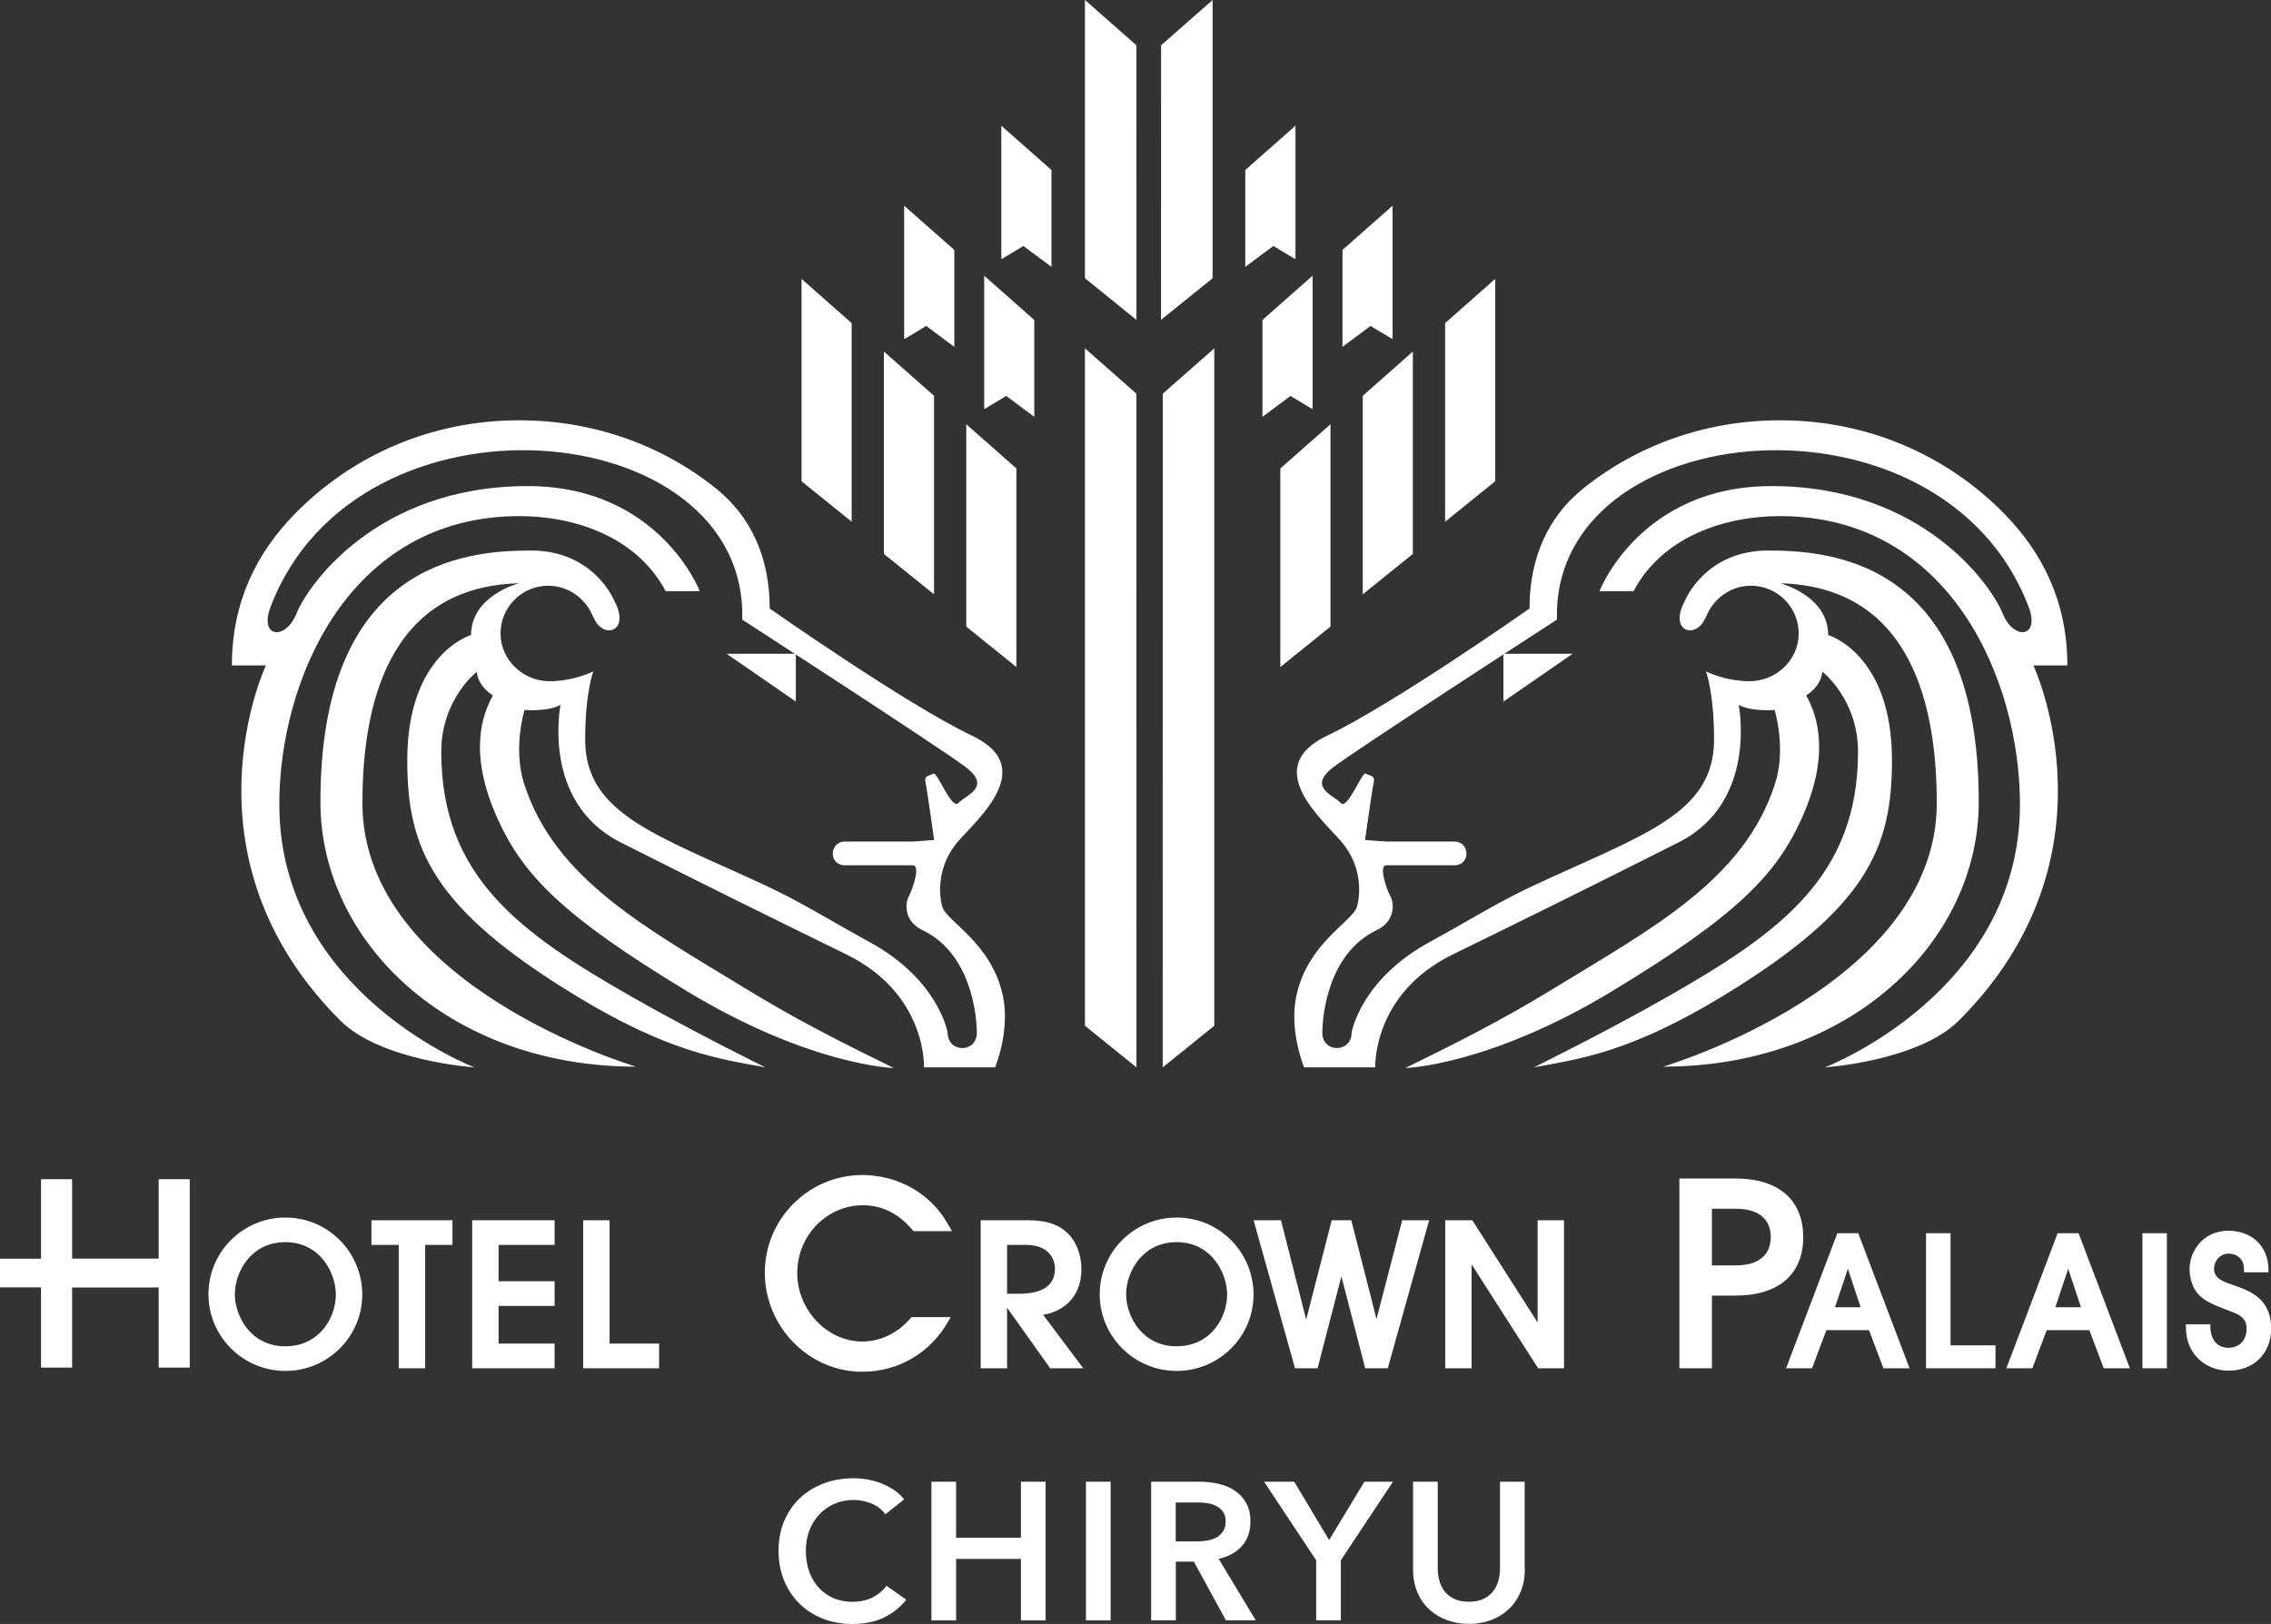 <?xml version="1.0" encoding="UTF-8"?>
<svg id="_レイヤー_1" data-name="レイヤー 1" xmlns="http://www.w3.org/2000/svg" viewBox="0 0 445.6 318.68">
  <rect x="0" y="0" width="445.6" height="318.68" fill="#333333" stroke="none"/>
  <defs>
    <style>
      .cls-1 {
        fill-rule: evenodd;
      }

      .cls-1, .cls-2 {
        fill: #fff;
        stroke-width: 0px;
      }
    </style>
  </defs>
  <g>
    <path class="cls-2" d="M173.72,297.15c-.72-.97-1.65-1.69-2.81-2.13-1.15-.45-2.28-.67-3.38-.67-1.41,0-2.69.26-3.84.77-1.15.51-2.15,1.22-2.98,2.12-.83.9-1.47,1.95-1.92,3.15-.45,1.2-.67,2.51-.67,3.92,0,1.49.22,2.85.65,4.07.44,1.23,1.06,2.29,1.86,3.17.81.88,1.78,1.57,2.9,2.06,1.13.49,2.4.73,3.8.73s2.76-.29,3.88-.86c1.13-.58,2.04-1.34,2.73-2.29l3.88,2.73c-1.2,1.51-2.68,2.69-4.42,3.52-1.74.83-3.78,1.25-6.11,1.25-2.13,0-4.08-.35-5.86-1.06-1.78-.7-3.31-1.69-4.59-2.96-1.28-1.27-2.28-2.78-3-4.53-.72-1.75-1.08-3.7-1.08-5.82s.38-4.14,1.13-5.9c.76-1.75,1.79-3.25,3.11-4.48,1.32-1.23,2.88-2.18,4.67-2.85,1.79-.67,3.74-1,5.84-1,.87,0,1.78.08,2.73.25.95.17,1.86.42,2.73.77.87.35,1.69.78,2.46,1.29.77.51,1.42,1.13,1.96,1.85l-3.69,2.92Z"/>
    <path class="cls-2" d="M182.76,290.77h4.84v10.99h12.72v-10.99h4.84v27.22h-4.84v-12.07h-12.72v12.07h-4.84v-27.22Z"/>
    <path class="cls-2" d="M213.08,290.77h4.84v27.22h-4.84v-27.22Z"/>
    <path class="cls-2" d="M225.85,290.77h9.46c1.28,0,2.52.13,3.73.4,1.2.27,2.27.71,3.21,1.33.94.61,1.69,1.42,2.25,2.42.57,1,.85,2.22.85,3.65,0,1.97-.56,3.58-1.67,4.82-1.11,1.24-2.63,2.08-4.56,2.52l7.27,12.07h-5.84l-6.3-11.53h-3.54v11.53h-4.84v-27.22ZM234.65,302.49c.69,0,1.38-.05,2.07-.15.69-.1,1.31-.29,1.87-.58.55-.28,1-.69,1.36-1.21.36-.52.54-1.2.54-2.02,0-.74-.17-1.35-.5-1.83-.33-.47-.76-.85-1.27-1.13-.51-.28-1.09-.47-1.75-.58-.66-.1-1.29-.15-1.9-.15h-4.38v7.65h3.96Z"/>
    <path class="cls-2" d="M258.25,306.18l-10.22-15.41h5.92l6.84,11.45,6.92-11.45h5.61l-10.23,15.41v11.8h-4.84v-11.8Z"/>
    <path class="cls-2" d="M299.19,307.99c0,1.64-.28,3.12-.85,4.44-.56,1.32-1.33,2.44-2.31,3.36-.97.92-2.13,1.63-3.46,2.13-1.33.5-2.78.75-4.34.75s-3.01-.25-4.35-.75c-1.33-.5-2.49-1.21-3.48-2.13-.99-.92-1.75-2.04-2.31-3.36-.55-1.32-.83-2.8-.83-4.44v-17.22h4.84v17.03c0,.79.1,1.58.31,2.36.2.78.54,1.48,1.02,2.09.47.62,1.1,1.11,1.88,1.5.78.38,1.75.58,2.9.58s2.12-.19,2.9-.58c.78-.38,1.41-.88,1.88-1.5.47-.61.81-1.31,1.02-2.09.2-.78.31-1.57.31-2.36v-17.03h4.84v17.22Z"/>
  </g>
  <g>
    <path class="cls-2" d="M93.56,131.82s-6.98,5.43-6.98,15.66c0,24.49,15.29,35.51,37.24,48.05,12.21,6.98,26.34,13.92,26.34,13.92-8.84-1.63-18.82-2.88-37.15-14.04-28.32-17.24-33.1-29.07-33.1-46.23,0-20.93,12.52-24.57,12.52-24.57,0-7.79,9.5-10.16,9.34-10.15-26.06.75-30.66,24.74-30.66,43.15,0,35.86,53.68,51.71,53.68,51.71-36.48,0-61.92-24.33-61.92-51.95,0-46.76,28.2-49.34,41.3-49.34,12.4,0,16.35,9.84,16.35,9.84,3.25,6.05-2.02,7.6-3.89,3.63-.11-.23-.28-.53-.38-.75-1.42-3.36-4.8-5.81-8.68-5.81-5.17,0-9.36,4.2-9.36,9.38s4.43,9.36,9.6,9.36c4.88,0,8.6-1.93,8.6-1.93,0,0-1.59,4.1-1.59,13.41,0,14.67,14.24,18.74,35.4,28.61,6.97,3.25,12.81,6.95,20.35,11.07,13.65,7.44,15.37,17.8,15.37,17.8,0,4.03,5.73,4.06,5.73.02,0-2.95-.93-15.5-10.7-20.15-3.63-1.73-3.41-5.27-2.63-6.66.77-1.4,2.32-6.05.77-6.05h-13.33c-3.25,0-3.1-4.65,0-4.65h13.33l4.18-.31s-1.39-9.92-1.7-11.32c-.31-1.39.78-1.24,1.55-1.71.78-.46,3.57,7.29,4.96,5.74,1.4-1.55,6.67-3.1,1.24-7.13-5.42-4.03-43.71-28.83-43.71-28.83,1.2-40.23-75.54-47.32-92.55-2.48-2.3,6.05,2.95,6.67,5.12,1.24,2.17-5.42,15.66-24.96,45.35-24.96,25.81,0,33.76,20.62,33.76,20.62h-6.7c-5.74-10.85-18.14-14.73-28.68-14.73-33.5,0-47.13,32.22-47.13,56.57,0,37,38.28,51.61,38.28,51.61,0,0-18.33-1.22-26.33-9.21-32.22-32.22-14.58-69.67-14.58-69.67h-6.67c0-12.49,4.89-22.14,12.41-29.8,11.22-11.41,26.67-18.3,43.94-18.3,14.67,0,28.1,4.9,38.7,13.43,6.77,5.45,10.48,13.47,10.48,23.51,0,0,26.7,18.76,39.72,24.96,13.03,6.2,1.09,16.28-2.79,20.77-3.87,4.5-3.87,9.76-3.1,12.71.78,2.95,9.76,7.13,11.94,17.67,1.41,6.88-1.55,13.93-1.55,13.93h-13.95s.62-14.39-15.2-22.15c-17.04-8.35-26.51-13.02-44.34-22.01-15.66-7.9-11.78-26.98-11.78-26.98-2.48,1.39-7.06,1-7.06,1,0,0-2.33,7.5-.08,14.5,6.04,18.78,24.02,28.29,43.41,40.15,10.38,6.36,19.35,10.82,29.12,15.62,0,0-16.41-.43-40.73-15.17-24.31-14.74-31.99-22.7-36.96-33.65-5.87-12.91-3.06-20.48-.97-24.31,0,0-2.87-1.63-3.18-4.65"/>
    <polygon class="cls-1" points="156.15 128.3 156.15 137.67 142.58 128.3 156.15 128.3"/>
    <path class="cls-2" d="M357.59,131.82s6.98,5.43,6.98,15.66c0,24.49-15.29,35.51-37.25,48.05-12.21,6.98-26.34,13.92-26.34,13.92,8.84-1.63,18.82-2.88,37.15-14.04,28.32-17.24,33.1-29.07,33.1-46.23,0-20.93-12.52-24.57-12.52-24.57,0-7.79-9.5-10.16-9.35-10.15,26.06.75,30.66,24.74,30.66,43.15,0,35.86-53.68,51.71-53.68,51.71,36.48,0,61.92-24.33,61.92-51.95,0-46.76-28.2-49.34-41.29-49.34-12.41,0-16.36,9.84-16.36,9.84-3.26,6.05,2.02,7.6,3.89,3.63.11-.23.28-.53.38-.75,1.42-3.36,4.8-5.81,8.68-5.81,5.17,0,9.37,4.2,9.37,9.38s-4.43,9.36-9.6,9.36c-4.88,0-8.6-1.93-8.6-1.93,0,0,1.59,4.1,1.59,13.41,0,14.67-14.24,18.74-35.4,28.61-6.98,3.25-12.81,6.95-20.36,11.07-13.64,7.44-15.36,17.8-15.36,17.8,0,4.03-5.74,4.06-5.74.02,0-2.95.93-15.5,10.7-20.15,3.63-1.73,3.42-5.27,2.64-6.66-.78-1.4-2.33-6.05-.78-6.05h13.33c3.26,0,3.1-4.65,0-4.65h-13.33l-4.18-.31s1.39-9.92,1.7-11.32c.31-1.39-.78-1.24-1.55-1.71-.78-.46-3.57,7.29-4.96,5.74-1.4-1.55-6.67-3.1-1.24-7.13,5.42-4.03,43.71-28.83,43.71-28.83-1.2-40.23,75.53-47.32,92.55-2.48,2.3,6.05-2.95,6.67-5.12,1.24-2.17-5.42-15.65-24.96-45.34-24.96-25.81,0-33.76,20.62-33.76,20.62h6.7c5.73-10.85,18.14-14.73,28.68-14.73,33.5,0,47.13,32.22,47.13,56.57,0,37-38.28,51.61-38.28,51.61,0,0,18.33-1.22,26.32-9.21,32.23-32.22,14.59-69.67,14.59-69.67h6.67c0-12.49-4.89-22.14-12.41-29.8-11.22-11.41-26.67-18.3-43.94-18.3-14.67,0-28.1,4.9-38.7,13.43-6.77,5.45-10.48,13.47-10.48,23.51,0,0-26.7,18.76-39.72,24.96-13.02,6.2-1.08,16.28,2.79,20.77,3.87,4.5,3.87,9.76,3.1,12.71-.77,2.95-9.76,7.13-11.94,17.67-1.42,6.88,1.54,13.93,1.54,13.93h13.96s-.62-14.39,15.19-22.15c17.05-8.35,26.51-13.02,44.34-22.01,15.66-7.9,11.78-26.98,11.78-26.98,2.48,1.39,7.05,1,7.05,1,0,0,2.34,7.5.08,14.5-6.04,18.78-24.01,28.29-43.41,40.15-10.38,6.36-19.35,10.82-29.12,15.62,0,0,16.4-.43,40.72-15.17,24.3-14.74,31.98-22.7,36.97-33.65,5.86-12.91,3.05-20.48.96-24.31,0,0,2.87-1.63,3.18-4.65"/>
    <polygon class="cls-1" points="294.99 128.3 294.99 137.67 308.56 128.3 294.99 128.3"/>
    <polygon class="cls-2" points="167.11 102.38 157.27 94.44 157.27 54.73 167.11 63.41 167.11 102.38"/>
    <polygon class="cls-2" points="183.27 116.63 173.43 108.7 173.43 68.99 183.27 77.67 183.27 116.63"/>
    <polygon class="cls-2" points="199.43 130.9 189.59 122.96 189.59 83.25 199.43 91.93 199.43 130.9"/>
    <polygon class="cls-2" points="222.99 209.46 212.88 201.29 212.88 68.36 222.98 77.26 222.99 209.46"/>
    <polygon class="cls-2" points="222.99 62.77 212.88 54.6 212.88 0 222.98 8.89 222.99 62.77"/>
    <polygon class="cls-2" points="227.81 62.77 237.93 54.6 237.93 0 227.82 8.89 227.81 62.77"/>
    <polygon class="cls-2" points="228.14 209.46 238.26 201.29 238.26 68.36 228.15 77.26 228.14 209.46"/>
    <polygon class="cls-2" points="197.44 77.7 202.94 81.8 202.94 62.79 193.11 54.11 193.11 80.15 193.21 80.24 197.44 77.7"/>
    <polygon class="cls-2" points="200.8 48.27 206.31 52.36 206.31 33.36 196.47 24.67 196.47 50.72 196.58 50.81 200.8 48.27"/>
    <polygon class="cls-2" points="181.74 63.97 187.25 68.07 187.25 49.05 177.41 40.37 177.41 66.41 177.52 66.5 181.74 63.97"/>
    <polygon class="cls-2" points="283.55 102.38 293.38 94.44 293.38 54.73 283.55 63.41 283.55 102.38"/>
    <polygon class="cls-2" points="267.39 116.63 277.22 108.7 277.22 68.99 267.39 77.67 267.39 116.63"/>
    <polygon class="cls-2" points="251.22 130.9 261.06 122.96 261.06 83.25 251.22 91.93 251.22 130.9"/>
    <polygon class="cls-2" points="253.21 77.7 257.44 80.24 257.55 80.15 257.55 54.11 247.71 62.79 247.71 81.8 253.21 77.7"/>
    <polygon class="cls-2" points="249.85 48.27 254.07 50.81 254.19 50.72 254.19 24.67 244.34 33.36 244.34 52.37 249.85 48.27"/>
    <polygon class="cls-2" points="268.91 63.97 273.14 66.5 273.24 66.41 273.24 40.37 263.41 49.05 263.41 68.06 268.91 63.97"/>
    <g>
      <path class="cls-2" d="M31.13,231.41v15.58H14.15v-15.58h-6.1v15.6H0v5.62h8.05v15.74h6.1v-15.72h16.98v15.72h6.1v-36.96h-6.1Z"/>
      <path class="cls-2" d="M55.99,238.93c-8.32,0-15.09,6.75-15.09,15.05s6.77,15.05,15.09,15.05,15.09-6.72,15.09-14.97-6.63-15.13-15.09-15.13ZM55.99,264.2c-6.84,0-9.91-5.97-9.91-10.22s3.07-10.22,9.91-10.22,9.91,6.05,9.91,10.33-3.08,10.1-9.91,10.1Z"/>
      <path class="cls-2" d="M72.88,239.46v4.84h5.36v24.21h5.18v-24.21h5.36v-4.84h-15.9Z"/>
      <path class="cls-2" d="M92.65,239.46v29.05h16.17v-4.84h-10.99v-7.4h10.99v-4.84h-10.99v-7.13h10.99v-4.84h-16.17Z"/>
      <path class="cls-2" d="M119.61,239.46h-5.18v29.05h14.89v-4.84h-9.71v-24.21Z"/>
      <path class="cls-2" d="M169.33,236.52c5.46,0,8.51,3.48,9.66,4.79l.25.29h7.55l-.53-.92c-.94-1.64-2.36-4.11-5.67-6.48-4.51-3.27-9.44-3.62-11.36-3.62-10.56,0-19.16,8.6-19.16,19.16s8.57,19.45,19.11,19.45c7.07,0,13.39-3.7,16.89-9.9l.46-.82h-7.69l-.17.2c-2.48,2.91-5.92,4.59-9.45,4.59-6.93,0-12.79-6.17-12.79-13.47s5.78-13.27,12.88-13.27Z"/>
      <path class="cls-2" d="M212.18,248.96c0-2.75-1.02-5.36-2.74-7-1.82-1.73-4.23-2.5-7.82-2.5h-9.2v29.05h5.18v-11.89c1.49,2.1,8.46,11.89,8.46,11.89h6.49s-6.87-9.15-7.88-10.5c2.77-.41,7.52-2.48,7.52-9.04ZM197.6,244.3h3.76c4.16,0,5.64,2.51,5.64,4.66,0,3.27-2.4,4.93-7.16,4.93h-2.24v-9.59Z"/>
      <path class="cls-2" d="M230.87,238.93c-8.32,0-15.09,6.75-15.09,15.05s6.77,15.05,15.09,15.05,15.09-6.72,15.09-14.97-6.63-15.13-15.09-15.13ZM230.87,264.2c-6.84,0-9.91-5.97-9.91-10.22s3.08-10.22,9.91-10.22,9.91,6.05,9.91,10.33-3.08,10.1-9.91,10.1Z"/>
      <path class="cls-2" d="M275.13,239.46s-4.22,16.22-5.04,19.38c-.81-3.16-4.95-19.38-4.95-19.38h-3.84s-4.19,16.32-5.01,19.51c-.81-3.2-4.94-19.51-4.94-19.51h-5.38l8.13,29.05h4.43s3.87-14.93,4.67-18.04c.8,3.11,4.67,18.04,4.67,18.04h4.43l8.12-29.05h-5.31Z"/>
      <path class="cls-2" d="M301.7,239.46v20.05c-1.62-2.54-12.82-20.05-12.82-20.05h-5.31v29.05h5.18v-20.39c1.63,2.55,13.05,20.39,13.05,20.39h5.08v-29.05h-5.18Z"/>
      <path class="cls-2" d="M353.81,242.76c0-7.3-4.84-11.49-13.29-11.49h-11v37.24h6.38v-14.26h4.63c8.45,0,13.29-4.19,13.29-11.49ZM335.9,237.2h4.63c6.02,0,6.92,3.48,6.92,5.56s-.9,5.56-6.92,5.56h-4.63v-11.11Z"/>
      <path class="cls-2" d="M364.23,242h-3.71l-10.07,26.51h5.09s2.57-6.84,2.82-7.48h8.37c.25.64,2.82,7.48,2.82,7.48h5.13l-10.07-26.51h-.38ZM365.08,256.53h-5.03c.35-1.04,1.89-5.62,2.53-7.54.64,1.92,2.16,6.5,2.5,7.54Z"/>
      <path class="cls-2" d="M382.72,242h-4.81v26.51h13.63v-4.5h-8.82v-22.01Z"/>
      <path class="cls-2" d="M407.45,242h-3.71l-10.06,26.51h5.1s2.57-6.84,2.81-7.48h8.37c.25.64,2.82,7.48,2.82,7.48h5.13l-10.07-26.51h-.38ZM408.31,256.53h-5.03c.35-1.04,1.88-5.62,2.53-7.54.64,1.92,2.16,6.5,2.5,7.54Z"/>
      <polygon class="cls-2" points="420.37 242 420.37 268.51 425.17 268.51 425.17 242 424.62 242 420.37 242"/>
      <path class="cls-2" d="M438.39,252.26l-1.18-.43c-1.41-.51-2.79-1.16-2.79-2.9,0-1.22.99-2.92,2.85-2.92.51,0,3.03.15,3.03,3.13v.54h4.8v-.54c0-4.49-3.22-7.62-7.83-7.62-5.28,0-7.65,4.36-7.65,7.45,0,2.09.7,4.02,1.88,5.17,1.28,1.24,2.26,1.69,5.58,2.97,0,0,.46.17.46.17,1.68.64,3.27,1.24,3.27,3.47s-1.39,3.74-3.54,3.74c-3.47,0-3.57-3.64-3.57-4.06v-.55h-4.8v.55c0,5.62,4.22,8.55,8.38,8.55,4.92,0,8.35-3.38,8.35-8.24,0-5.92-4.17-7.4-7.22-8.49Z"/>
    </g>
  </g>
</svg>